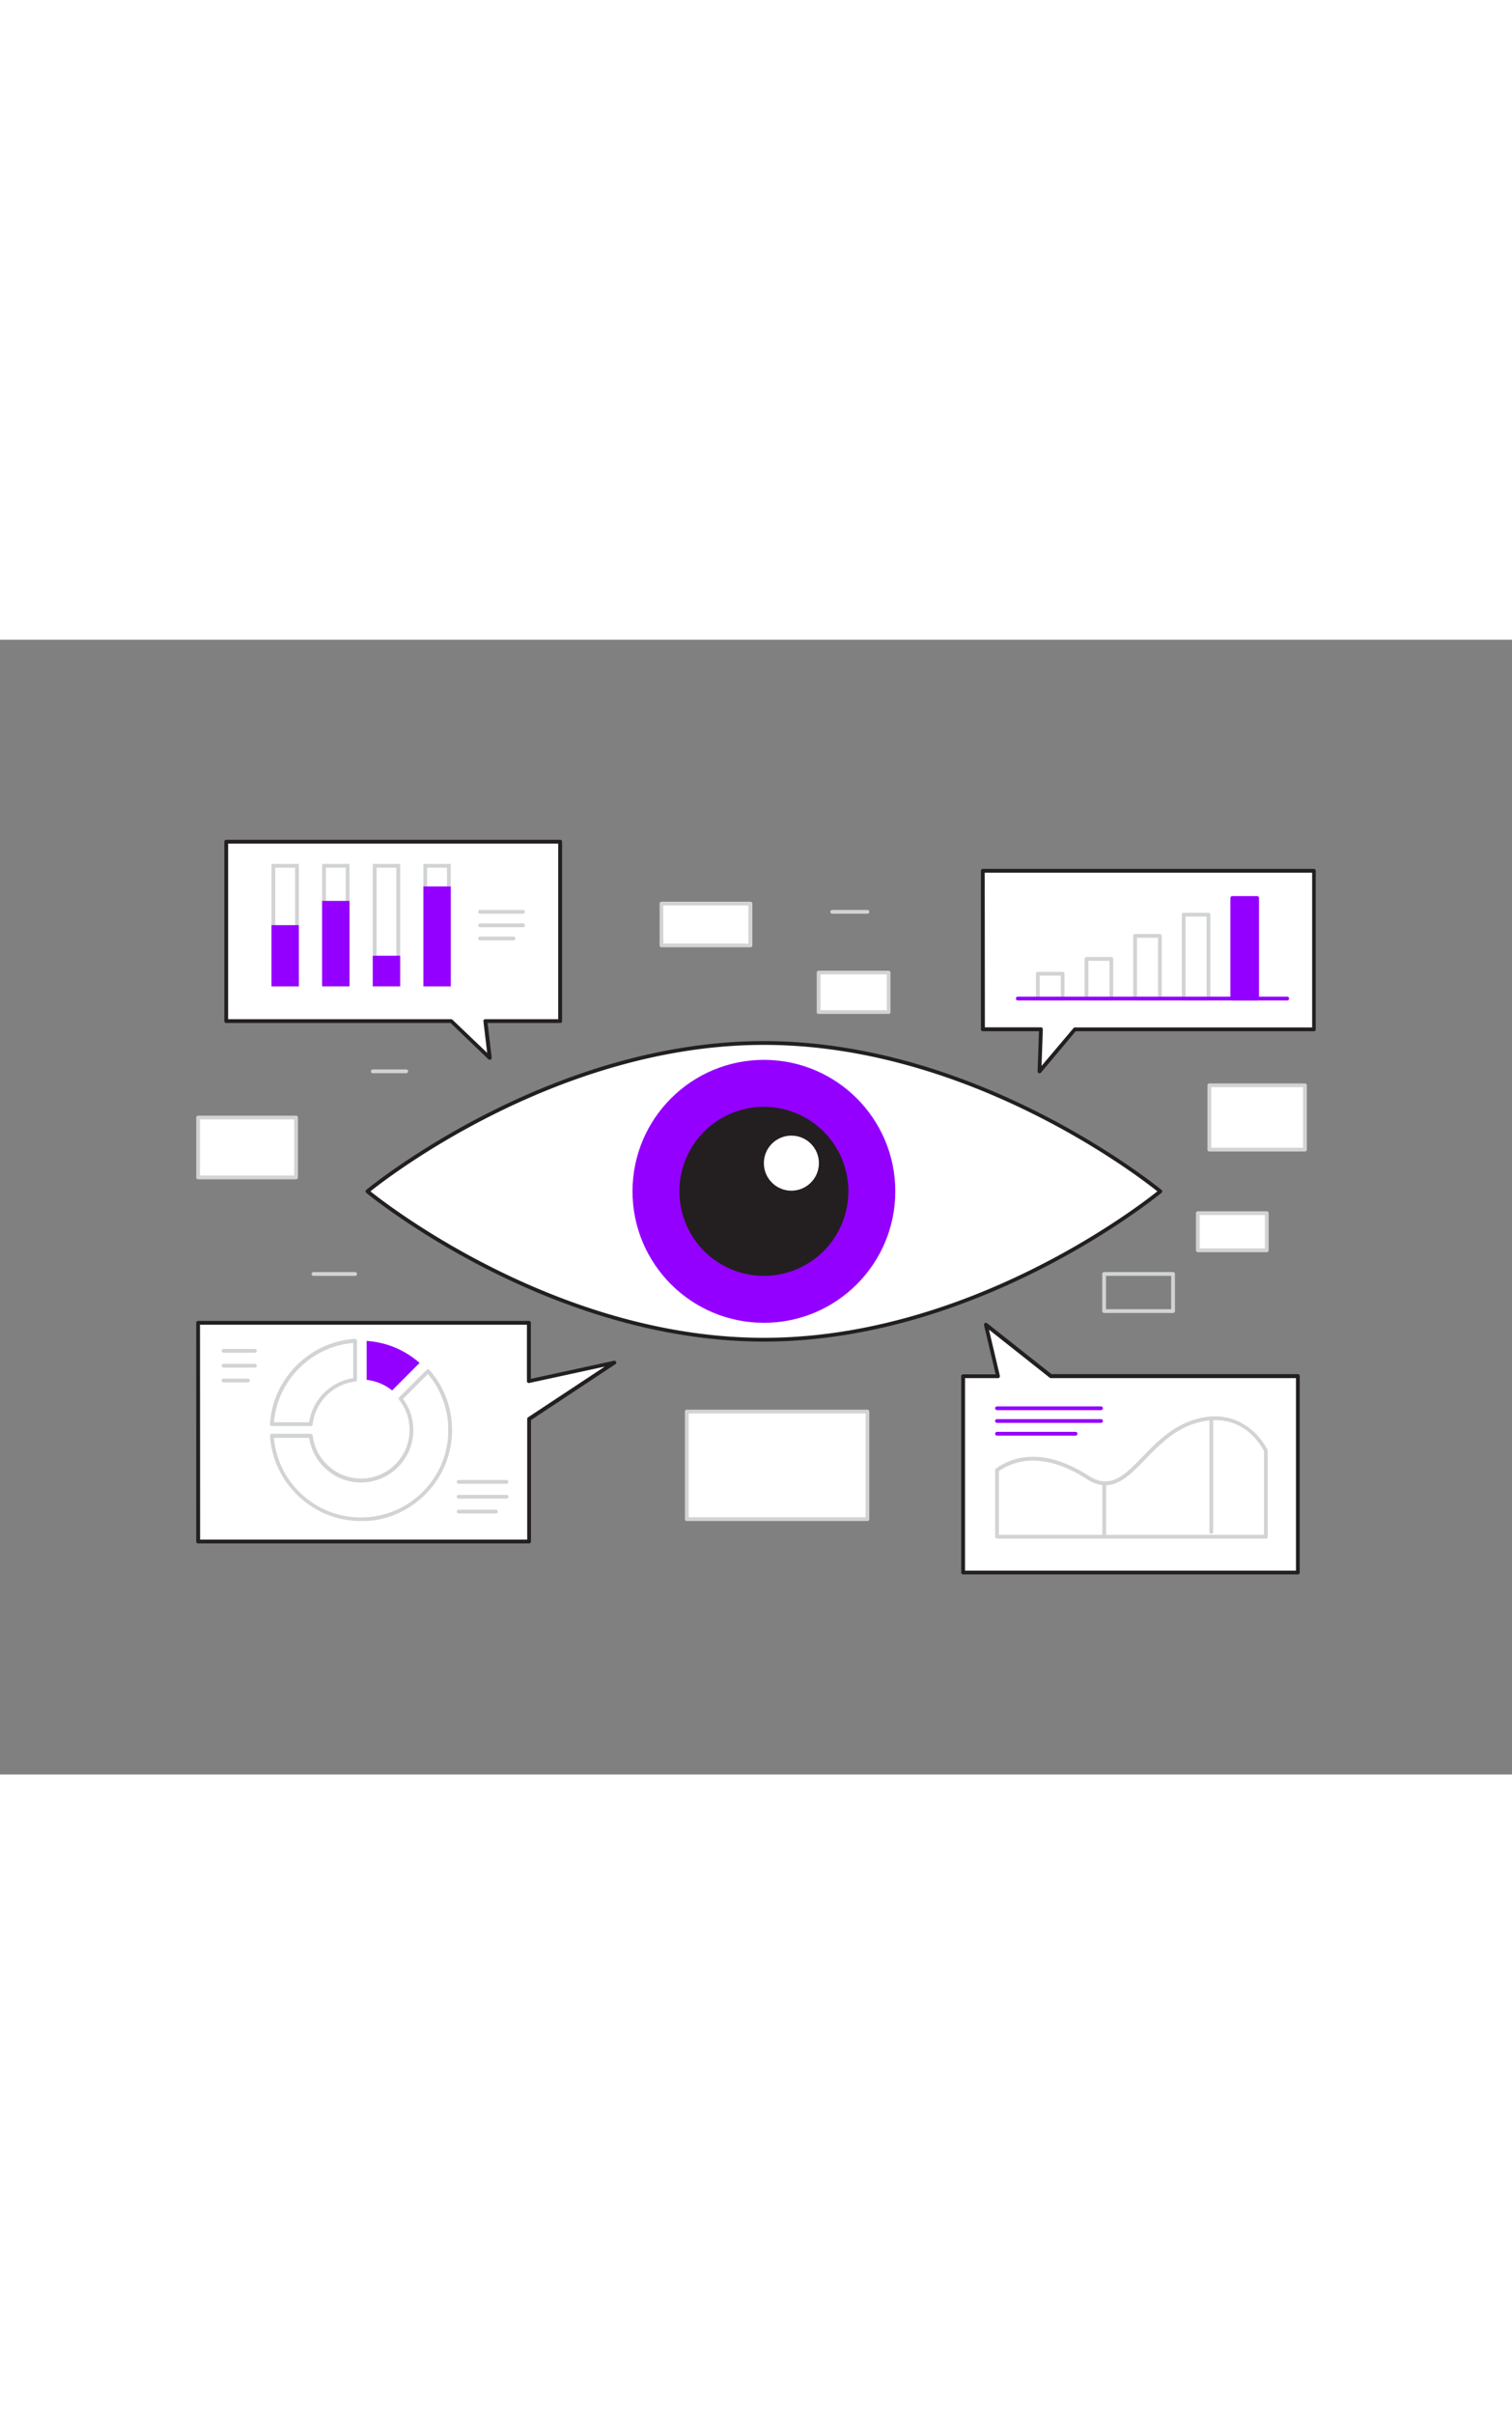 <svg xmlns="http://www.w3.org/2000/svg" viewBox="0 0 400 300" data-imageid="data-visualization-flatline" imageName="Data Visualization" class="illustrations_image" style="width: 188px;"><rect x="0" y="0" width="400" height="300" fill="#808080" stroke="none"/><g id="_159_data_visualization_flatline" data-name="#159_data_visualization_flatline"><path d="M307,145.83s-47,39.23-104.88,39.23S97.2,145.83,97.2,145.83s47-39.22,104.89-39.22S307,145.83,307,145.83Z" fill="#fff"/><path d="M202.09,185.56c-57.45,0-104.74-38.95-105.21-39.34a.53.53,0,0,1-.18-.39.51.51,0,0,1,.18-.38c.47-.39,47.76-39.34,105.21-39.34s104.73,39,105.2,39.34a.48.48,0,0,1,.18.38.5.5,0,0,1-.18.39C306.82,146.61,259.53,185.56,202.09,185.56ZM98,145.83c5.08,4.06,50.08,38.73,104.09,38.73s99-34.67,104.09-38.73c-5.08-4.06-50.09-38.72-104.09-38.72S103.08,141.77,98,145.83Z" fill="#231f20"/><circle cx="202.09" cy="145.83" r="34.76" fill="#9400FF" class="target-color"/><circle cx="202.09" cy="145.83" r="21.85" fill="#231f20"/><path d="M202.09,168.18a22.35,22.35,0,1,1,22.35-22.35A22.37,22.37,0,0,1,202.09,168.18Zm0-43.7a21.36,21.36,0,1,0,21.35,21.35A21.38,21.38,0,0,0,202.09,124.48Z" fill="#231f20"/><circle cx="209.36" cy="138.38" r="7.28" fill="#fff"/><polygon points="148.2 53.39 59.85 53.39 59.85 100.82 119.35 100.82 129.55 110.55 128.4 100.82 148.2 100.82 148.2 53.39" fill="#fff"/><path d="M129.55,111.05a.52.52,0,0,1-.35-.14l-10-9.59H59.85a.51.51,0,0,1-.5-.5V53.39a.5.5,0,0,1,.5-.5H148.2a.5.5,0,0,1,.5.5v47.43a.5.5,0,0,1-.5.5H129l1.07,9.17a.48.48,0,0,1-.27.5A.46.46,0,0,1,129.55,111.05Zm-69.2-10.73h59a.51.51,0,0,1,.34.13l9.2,8.78-1-8.35a.48.48,0,0,1,.12-.4.51.51,0,0,1,.37-.16h19.3V53.89H60.35Z" fill="#231f20"/><path d="M78.07,60.26V90.64H72.82V60.26h5.25m1-1H71.82V91.64h7.25V59.26Z" fill="#d1d3d4"/><path d="M91.46,60.26V90.64H86.22V60.26h5.24m1-1H85.22V91.64h7.24V59.26Z" fill="#d1d3d4"/><path d="M104.86,60.26V90.64H99.62V60.26h5.24m1-1H98.62V91.64h7.24V59.26Z" fill="#d1d3d4"/><path d="M118.25,60.26V90.64H113V60.26h5.24m1-1H112V91.64h7.24V59.26Z" fill="#d1d3d4"/><rect x="71.82" y="75.45" width="7.24" height="16.19" fill="#9400FF" class="target-color"/><rect x="85.22" y="69.04" width="7.24" height="22.59" fill="#9400FF" class="target-color"/><rect x="98.62" y="83.54" width="7.24" height="8.09" fill="#9400FF" class="target-color"/><rect x="112.01" y="65.22" width="7.24" height="26.42" fill="#9400FF" class="target-color"/><polygon points="162.51 191.11 139.94 196.02 139.94 180.59 52.41 180.59 52.41 238.41 139.94 238.41 139.94 206.04 162.51 191.11" fill="#fff"/><path d="M139.94,238.91H52.41a.5.5,0,0,1-.5-.5V180.59a.5.5,0,0,1,.5-.5h87.53a.51.51,0,0,1,.5.5V195.4l22-4.78a.5.5,0,0,1,.38.9l-22.35,14.79v32.1A.5.5,0,0,1,139.94,238.91Zm-87-1h86.53V206a.51.51,0,0,1,.22-.42L160,192.16l-20,4.34a.49.49,0,0,1-.42-.09.5.5,0,0,1-.18-.39V181.09H52.91Z" fill="#231f20"/><polygon points="278 194.71 260.81 181.12 264.02 194.71 254.8 194.71 254.8 246.61 343.35 246.61 343.35 194.71 278 194.71" fill="#fff"/><path d="M343.35,247.11H254.8a.5.5,0,0,1-.5-.5v-51.9a.5.5,0,0,1,.5-.5h8.59l-3.06-13a.48.48,0,0,1,.21-.53.5.5,0,0,1,.58,0l17.05,13.48h65.18a.5.5,0,0,1,.5.5v51.9A.5.5,0,0,1,343.35,247.11Zm-88.05-1h87.55v-50.9H278a.51.51,0,0,1-.31-.11l-16.06-12.7,2.88,12.19a.51.51,0,0,1-.1.43.49.49,0,0,1-.39.19H255.3Z" fill="#231f20"/><polygon points="347.59 61.08 260.01 61.08 260.01 102.97 275.34 102.97 274.96 114.1 284.34 102.97 347.59 102.97 347.59 61.08" fill="#fff"/><path d="M275,114.6a.52.52,0,0,1-.18,0,.5.5,0,0,1-.32-.48l.36-10.62H260a.5.5,0,0,1-.5-.5V61.08a.5.5,0,0,1,.5-.5h87.58a.5.5,0,0,1,.5.5V103a.5.5,0,0,1-.5.5h-63l-9.23,11A.49.49,0,0,1,275,114.6Zm-14.45-12.13h14.83a.51.51,0,0,1,.36.15.54.54,0,0,1,.14.36l-.34,9.69,8.46-10a.49.49,0,0,1,.38-.17h62.75V61.58H260.51Z" fill="#231f20"/><path d="M334.89,237.65H263.76a.5.5,0,0,1-.5-.5V219.53a.51.51,0,0,1,.21-.41c4.67-3.3,12.73-5.64,24.59,1.95,5.73,3.66,9.48-.2,14.22-5.09,3.61-3.72,7.71-7.94,13.56-9.75,13.72-4.24,19.45,7.84,19.5,8a.41.41,0,0,1,.05.21v22.75A.5.5,0,0,1,334.89,237.65Zm-70.63-1h70.13V214.51c-.57-1.17-5.87-11.15-18.26-7.32-5.6,1.73-9.6,5.85-13.13,9.49-4.86,5-9.06,9.33-15.48,5.23-11.21-7.17-18.81-5.16-23.26-2.12Z" fill="#d1d3d4"/><path d="M291.27,203.69H263.76a.5.5,0,0,1-.5-.5.5.5,0,0,1,.5-.5h27.51a.5.5,0,0,1,.5.5A.5.5,0,0,1,291.27,203.69Z" fill="#9400FF" class="target-color"/><path d="M291.27,207.05H263.76a.5.5,0,0,1,0-1h27.51a.5.5,0,0,1,0,1Z" fill="#9400FF" class="target-color"/><path d="M284.54,210.42H263.76a.5.5,0,0,1-.5-.5.5.5,0,0,1,.5-.5h20.78a.5.5,0,0,1,.5.5A.5.5,0,0,1,284.54,210.42Z" fill="#9400FF" class="target-color"/><path d="M292.12,237.65a.5.5,0,0,1-.5-.5V223a.5.5,0,1,1,1,0v14.13A.5.5,0,0,1,292.12,237.65Z" fill="#d1d3d4"/><path d="M320.45,236.37a.5.5,0,0,1-.5-.5v-30a.51.51,0,0,1,.5-.5.5.5,0,0,1,.5.5v30A.5.5,0,0,1,320.45,236.37Z" fill="#d1d3d4"/><path d="M82.22,207.89H71.94a.5.5,0,0,1-.5-.54A23.76,23.76,0,0,1,77.38,193a23.26,23.26,0,0,1,2.22-2.22,23.82,23.82,0,0,1,14.31-5.94.5.5,0,0,1,.37.13.52.52,0,0,1,.16.37v10.29a.51.51,0,0,1-.44.5,12.73,12.73,0,0,0-6.49,2.69,13,13,0,0,0-2.09,2.1,12.74,12.74,0,0,0-2.7,6.48A.5.5,0,0,1,82.22,207.89Zm-9.75-1h9.32a13.72,13.72,0,0,1,2.85-6.56,14.08,14.08,0,0,1,2.25-2.25,13.74,13.74,0,0,1,6.55-2.85v-9.31a22.74,22.74,0,0,0-13.18,5.65h0a22.54,22.54,0,0,0-2.13,2.13A22.84,22.84,0,0,0,72.47,206.89Zm7.46-15.69h0Z" fill="#d1d3d4"/><path d="M95.48,233c-.53,0-1,0-1.57-.05A23.83,23.83,0,0,1,79.6,227a23.26,23.26,0,0,1-2.22-2.22,23.82,23.82,0,0,1-5.94-14.32.51.51,0,0,1,.13-.37.52.52,0,0,1,.37-.16H82.22a.5.5,0,0,1,.5.44,12.81,12.81,0,0,0,2.7,6.5,13,13,0,0,0,2.1,2.09A12.69,12.69,0,0,0,94,221.68a12.21,12.21,0,0,0,3,0,12.73,12.73,0,0,0,6.49-2.69,13,13,0,0,0,4.79-8.59,12.12,12.12,0,0,0,.08-1.48,12.46,12.46,0,0,0-.08-1.48,12.73,12.73,0,0,0-2.69-6.48.5.5,0,0,1,0-.66l7.28-7.28a.6.6,0,0,1,.37-.15.53.53,0,0,1,.36.17,23.8,23.8,0,0,1,5.93,14.31c0,.52.06,1,.06,1.57s0,1.06-.06,1.58a23.76,23.76,0,0,1-5.94,14.31,22.15,22.15,0,0,1-2.22,2.22A23.82,23.82,0,0,1,97.05,233C96.53,233,96,233,95.48,233ZM72.47,211a22.81,22.81,0,0,0,5.66,13.19,22.43,22.43,0,0,0,2.13,2.12A22.79,22.79,0,0,0,94,232a21.6,21.6,0,0,0,3,0,22.84,22.84,0,0,0,13.72-5.69,22.54,22.54,0,0,0,2.13-2.13,22.82,22.82,0,0,0,5.7-13.72c0-.5,0-1,0-1.51s0-1,0-1.5h0a22.84,22.84,0,0,0-5.34-13.31l-6.59,6.58a13.66,13.66,0,0,1,2.63,6.64,14.18,14.18,0,0,1,0,3.19,13.63,13.63,0,0,1-2.91,7,13,13,0,0,1-2.25,2.26,13.72,13.72,0,0,1-7,2.91,14.18,14.18,0,0,1-3.19,0,13.72,13.72,0,0,1-7-2.91,13.37,13.37,0,0,1-2.26-2.25A13.72,13.72,0,0,1,81.79,211Z" fill="#d1d3d4"/><path d="M111,191.2a23.4,23.4,0,0,0-14-5.82v10.29a13.2,13.2,0,0,1,6.74,2.8Z" fill="#9400FF" class="target-color"/><path d="M65.6,196.35H59.14a.51.51,0,0,1-.5-.5.5.5,0,0,1,.5-.5H65.6a.5.5,0,0,1,.5.5A.51.51,0,0,1,65.6,196.35Z" fill="#d1d3d4"/><path d="M67.44,192.43h-8.3a.51.51,0,0,1-.5-.5.5.5,0,0,1,.5-.5h8.3a.5.5,0,0,1,.5.5A.51.51,0,0,1,67.44,192.43Z" fill="#d1d3d4"/><path d="M67.44,188.5h-8.3a.5.5,0,0,1-.5-.5.51.51,0,0,1,.5-.5h8.3a.51.51,0,0,1,.5.5A.5.5,0,0,1,67.44,188.5Z" fill="#d1d3d4"/><path d="M131.2,231h-9.86a.5.5,0,0,1-.5-.5.5.5,0,0,1,.5-.5h9.86a.5.5,0,0,1,.5.5A.51.51,0,0,1,131.2,231Z" fill="#d1d3d4"/><path d="M134,227.08H121.34a.5.5,0,0,1-.5-.5.5.5,0,0,1,.5-.5H134a.5.5,0,0,1,.5.5A.51.51,0,0,1,134,227.08Z" fill="#d1d3d4"/><path d="M134,223.15H121.34a.5.5,0,0,1-.5-.5.5.5,0,0,1,.5-.5H134a.51.51,0,0,1,.5.5A.5.5,0,0,1,134,223.15Z" fill="#d1d3d4"/><path d="M135.81,79.47H127a.5.5,0,0,1,0-1h8.84a.5.5,0,0,1,0,1Z" fill="#d1d3d4"/><path d="M138.33,76H127a.5.5,0,0,1,0-1h11.36a.5.5,0,0,1,0,1Z" fill="#d1d3d4"/><path d="M138.33,72.43H127a.5.5,0,0,1,0-1h11.36a.5.5,0,0,1,0,1Z" fill="#d1d3d4"/><rect x="181.69" y="204.06" width="47.78" height="28.46" fill="#fff"/><path d="M229.47,233H181.69a.5.5,0,0,1-.5-.5V204.06a.51.51,0,0,1,.5-.5h47.78a.5.5,0,0,1,.5.5v28.46A.5.5,0,0,1,229.47,233Zm-47.28-1H229V204.56H182.19Z" fill="#d1d3d4"/><rect x="52.41" y="126.32" width="25.92" height="15.84" fill="#fff"/><path d="M78.33,142.66H52.41a.5.5,0,0,1-.5-.5V126.32a.5.5,0,0,1,.5-.5H78.33a.5.5,0,0,1,.5.5v15.84A.51.51,0,0,1,78.33,142.66Zm-25.42-1H77.83V126.82H52.91Z" fill="#d1d3d4"/><rect x="174.95" y="69.75" width="23.54" height="11.06" fill="#fff"/><path d="M198.49,81.32H175a.51.51,0,0,1-.5-.5V69.75a.51.51,0,0,1,.5-.5h23.54a.5.5,0,0,1,.5.5V80.82A.5.5,0,0,1,198.49,81.32Zm-23-1H198V70.25H175.45Z" fill="#d1d3d4"/><rect x="216.56" y="87.97" width="18.51" height="10.46" fill="#fff"/><path d="M235.08,98.93H216.56a.51.51,0,0,1-.5-.5V88a.5.5,0,0,1,.5-.5h18.52a.5.5,0,0,1,.5.5V98.43A.51.51,0,0,1,235.08,98.93Zm-18-1h17.52V88.47H217.06Z" fill="#d1d3d4"/><rect x="319.93" y="117.84" width="25.3" height="16.97" fill="#fff"/><path d="M345.23,135.3h-25.3a.5.5,0,0,1-.5-.5v-17a.5.5,0,0,1,.5-.5h25.3a.5.5,0,0,1,.5.5v17A.5.5,0,0,1,345.23,135.3Zm-24.8-1h24.3v-16h-24.3Z" fill="#d1d3d4"/><path d="M310.33,178H292.1a.5.5,0,0,1-.5-.5v-9.83a.5.5,0,0,1,.5-.5h18.23a.5.5,0,0,1,.5.5v9.83A.5.5,0,0,1,310.33,178Zm-17.73-1h17.23v-8.83H292.6Z" fill="#d1d3d4"/><rect x="316.89" y="151.6" width="18.23" height="9.82" fill="#fff"/><path d="M335.13,161.92H316.89a.5.5,0,0,1-.5-.5V151.6a.5.5,0,0,1,.5-.5h18.24a.5.5,0,0,1,.5.5v9.82A.5.5,0,0,1,335.13,161.92Zm-17.74-1h17.24V152.1H317.39Z" fill="#d1d3d4"/><path d="M281.12,95.36h-6.56a.5.5,0,0,1-.5-.5V88.3a.5.5,0,0,1,.5-.5h6.56a.5.5,0,0,1,.5.5v6.56A.5.5,0,0,1,281.12,95.36Zm-6.06-1h5.56V88.8h-5.56Z" fill="#d1d3d4"/><path d="M294,95.36h-6.57a.5.5,0,0,1-.5-.5V84.38a.51.51,0,0,1,.5-.5H294a.51.51,0,0,1,.5.5V94.86A.5.5,0,0,1,294,95.36Zm-6.07-1h5.57V84.88h-5.57Z" fill="#d1d3d4"/><path d="M306.85,95.36h-6.56a.5.5,0,0,1-.5-.5V78.29a.5.5,0,0,1,.5-.5h6.56a.5.5,0,0,1,.5.5V94.86A.5.5,0,0,1,306.85,95.36Zm-6.06-1h5.56V78.79h-5.56Z" fill="#d1d3d4"/><path d="M319.71,95.36h-6.56a.5.5,0,0,1-.5-.5V72.68a.5.5,0,0,1,.5-.5h6.56a.5.5,0,0,1,.5.5V94.86A.5.5,0,0,1,319.71,95.36Zm-6.06-1h5.56V73.18h-5.56Z" fill="#d1d3d4"/><rect x="326.01" y="68.27" width="6.57" height="26.59" fill="#9400FF" class="target-color"/><path d="M332.58,95.36H326a.5.5,0,0,1-.5-.5V68.27a.51.51,0,0,1,.5-.5h6.57a.51.51,0,0,1,.5.5V94.86A.5.5,0,0,1,332.58,95.36Zm-6.07-1h5.57V68.77h-5.57Z" fill="#9400FF" class="target-color"/><path d="M340.53,95.36H269.26a.5.5,0,0,1-.5-.5.5.5,0,0,1,.5-.5h71.27a.51.51,0,0,1,.5.5A.5.5,0,0,1,340.53,95.36Z" fill="#9400FF" class="target-color"/><path d="M93.94,168.18h-11a.5.5,0,0,1-.5-.5.5.5,0,0,1,.5-.5h11a.5.5,0,0,1,.5.5A.5.5,0,0,1,93.94,168.18Z" fill="#d1d3d4"/><path d="M107.46,114.6H98.62a.5.5,0,0,1-.5-.5.5.5,0,0,1,.5-.5h8.84a.5.5,0,0,1,.5.5A.5.5,0,0,1,107.46,114.6Z" fill="#d1d3d4"/><path d="M229.47,72.43h-9.31a.5.5,0,0,1,0-1h9.31a.5.5,0,0,1,0,1Z" fill="#d1d3d4"/></g></svg>